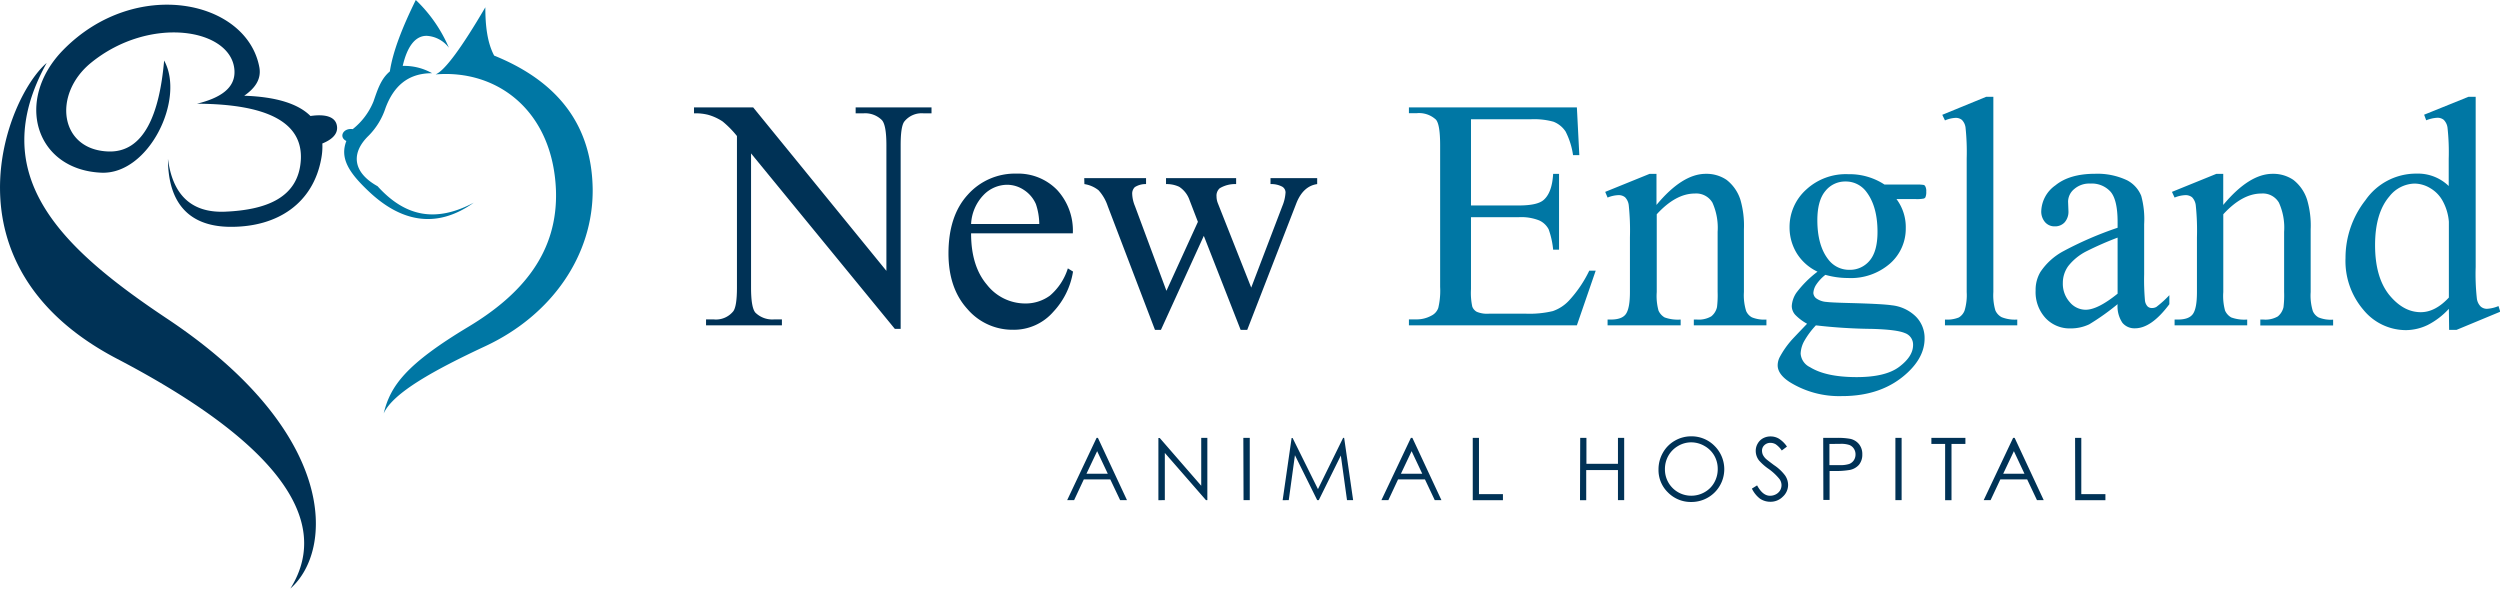 <svg xmlns="http://www.w3.org/2000/svg" id="Layer_3" data-name="Layer 3" viewBox="0 0 482.09 113.5"><defs><style>.cls-3{fill:#003256}.cls-4{fill:#0077a4}</style></defs><path fill="#003256" fill-rule="evenodd" d="M31.65 11.67c-.9 10.38-3.92 17.77-10.75 17.54-9.42-.32-10.79-11-3.39-17.07 11.38-9.3 27.19-6.63 27.7 1.41C45.43 17 42.47 18.89 38 20c13.35.06 20.53 3.5 20 11-.51 7.06-6.52 9.48-14.61 9.82-6.64.27-10.13-3.42-11-10.18 0 7.45 3.14 13 11.92 13.1 9.34.09 16.12-4.65 17.65-13.21a12.46 12.46 0 00.2-2.86C63.81 27 65.1 26 65 24.52c-.14-2.13-2.45-2.55-5.13-2.15-2.36-2.36-6.58-3.7-12.78-3.91 2-1.38 3.36-3.13 2.92-5.5C47.59 0 26.16-4.53 12.25 9.57 2.71 19.24 6.76 32.71 19.5 33.3c9.18.43 16.26-14.18 12.15-21.63zM9 12.14c-12 21.7 2.78 35.7 23.28 49.35 32.92 21.93 32.13 44.62 23.72 52 8.63-13.8-4.12-29-33.44-44.31C-11.74 51.25 1.23 18.77 9 12.14z"/><path fill="#0077a4" fill-rule="evenodd" d="M91.36 39.08c-7.25 3.86-13.17 2.78-18.55-3.17-4.83-2.69-5.18-6.42-1.69-9.78a13.56 13.56 0 003.21-5.27c1.53-4.14 4.26-6.76 9-6.74a10.93 10.93 0 00-5.67-1.41c.84-3.65 2.37-5.82 4.62-5.8a5.77 5.77 0 014.28 2.29A27.73 27.73 0 0080.18 0c-2.51 5.1-4.41 9.84-5 13.77-1.74 1.46-2.37 3.53-3.16 5.8a13.07 13.07 0 01-4 5.33c-1.86-.26-2.75 1.54-1.23 2.29-1.31 3.37.55 6.17 4.39 9.78 5.85 5.51 12.69 7.46 20.18 2.11zM84 14.35c1.83-.77 5.11-5.3 9.59-12.94 0 3.58.38 6.82 1.7 9.31 13.09 5.3 18.83 14.17 19 25.72.13 12.8-7.9 24.32-20.65 30.29-9.88 4.62-17.86 9-19.65 13 1.28-5.36 4.37-9.52 16.31-16.7 10.53-6.32 17.3-14.47 16.91-26.3C106.64 21.47 96 13.35 84 14.35z"/><path d="M133.83 20.71h11.41l25.69 31.52V28c0-2.59-.29-4.2-.87-4.84a4.57 4.57 0 00-3.62-1.3H165v-1.15h14.63v1.15h-1.49a4.27 4.27 0 00-3.78 1.61c-.46.66-.68 2.17-.68 4.53v35.42h-1.12l-27.73-33.84v25.88q0 3.87.84 4.83a4.64 4.64 0 003.63 1.3h1.48v1.15h-14.63v-1.15h1.46a4.28 4.28 0 003.81-1.59c.46-.66.69-2.17.69-4.52V26.23a18.7 18.7 0 00-2.78-2.82 9.9 9.9 0 00-2.77-1.27 9.74 9.74 0 00-2.73-.28zM187.26 45q0 6.33 3.07 9.92a9.37 9.37 0 007.29 3.6 7.93 7.93 0 004.85-1.52 11.32 11.32 0 003.45-5.25l1 .62a14.7 14.7 0 01-3.78 7.73 10.07 10.07 0 01-7.84 3.49 11.42 11.42 0 01-8.75-4q-3.64-4-3.65-10.7 0-7.29 3.74-11.36a12.16 12.16 0 019.36-4.05 10.49 10.49 0 017.85 3.15 11.53 11.53 0 013.03 8.37zm0-1.8h13.15a12.37 12.37 0 00-.65-3.84 6.18 6.18 0 00-2.31-2.73 5.87 5.87 0 00-3.21-1 6.39 6.39 0 00-4.6 2 8.66 8.66 0 00-2.38 5.61zM209.08 34.35H221v1.15a3.86 3.86 0 00-2.16.58 1.73 1.73 0 00-.51 1.34 6.69 6.69 0 00.53 2.32l6.07 16.34 6.07-13.3-1.61-4.18a5 5 0 00-2-2.58 5.66 5.66 0 00-2.54-.52v-1.15h13.52v1.15a5.75 5.75 0 00-3.16.8 1.89 1.89 0 00-.62 1.58 3.61 3.61 0 00.24 1.27l6.45 16.31 6-15.72a8 8 0 00.62-2.66 1.33 1.33 0 00-.6-1.06 4.48 4.48 0 00-2.3-.52v-1.15h9v1.15c-1.8.26-3.13 1.48-4 3.65l-9.49 24.46h-1.27l-7.1-18.13-8.27 18.13h-1.15l-9.11-23.87a8.54 8.54 0 00-1.77-3.05 5.79 5.79 0 00-2.73-1.19z" class="cls-3"/><path d="M283.66 23v16.62h9.24c2.39 0 4-.36 4.8-1.09q1.6-1.43 1.8-5h1.14v14.61h-1.14a15.85 15.85 0 00-.87-3.93 3.82 3.82 0 00-1.83-1.71 9.39 9.39 0 00-3.9-.62h-9.24v13.86a12.61 12.61 0 00.25 3.39 1.92 1.92 0 00.87 1 5.18 5.18 0 002.35.36h7.13a19.34 19.34 0 005.18-.5 7.71 7.71 0 003.09-2 23.39 23.39 0 003.94-5.8h1.24l-3.63 10.54h-32.39v-1.14h1.49a5.85 5.85 0 002.82-.71 2.63 2.63 0 001.35-1.49 14.42 14.42 0 00.36-4.06V28c0-2.67-.27-4.31-.81-4.93a4.78 4.78 0 00-3.72-1.24h-1.49v-1.12h32.39l.47 9.21h-1.21a14.42 14.42 0 00-1.44-4.56 4.93 4.93 0 00-2.34-1.89 14 14 0 00-4.37-.47zM319.43 39.52c3.32-4 6.5-6 9.51-6a6.88 6.88 0 014 1.16 7.88 7.88 0 012.67 3.83 17.87 17.87 0 01.68 5.71v12.1a10.23 10.23 0 00.43 3.66 2.58 2.58 0 001.1 1.21 6.26 6.26 0 002.81.43v1.12h-14v-1.12h.59A4.75 4.75 0 00330 61a3.17 3.17 0 001.1-1.78 18.74 18.74 0 00.12-2.92V44.7a11.8 11.8 0 00-1-5.62 3.62 3.62 0 00-3.4-1.76c-2.46 0-4.91 1.35-7.34 4v15a10.66 10.66 0 00.34 3.57 2.85 2.85 0 001.18 1.32 7.46 7.46 0 003.09.41v1.12H310v-1.12h.62c1.45 0 2.43-.36 2.93-1.1s.76-2.13.76-4.2V45.79a46.86 46.86 0 00-.23-6.23 2.63 2.63 0 00-.71-1.52 1.94 1.94 0 00-1.29-.41 6 6 0 00-2.08.47l-.46-1.1 8.55-3.47h1.34zM350.48 52.39a9.43 9.43 0 01-4-3.55 9.56 9.56 0 01-1.39-5 9.67 9.67 0 013.18-7.25 11.27 11.27 0 018.13-3 12.33 12.33 0 017 2h6a8.35 8.35 0 011.55.07.49.49 0 01.31.27 1.8 1.8 0 01.19 1 2.57 2.57 0 01-.16 1.11.59.59 0 01-.32.25 6.86 6.86 0 01-1.57.1h-3.69A9 9 0 01367.5 44a8.93 8.93 0 01-3 6.79 11.49 11.49 0 01-8.15 2.82A16 16 0 01352 53a8 8 0 00-1.84 2 3.3 3.3 0 00-.48 1.5 1.43 1.43 0 00.51 1 3.8 3.8 0 002 .72c.58.08 2 .15 4.34.21 4.25.11 7 .25 8.27.44a7.81 7.81 0 014.61 2.14 5.85 5.85 0 011.72 4.27q0 3.51-3.29 6.58-4.83 4.52-12.61 4.52a18.07 18.07 0 01-10.11-2.7c-1.55-1-2.32-2.1-2.32-3.22a3.51 3.51 0 01.34-1.49 17.05 17.05 0 012.17-3.19c.14-.19 1.2-1.3 3.16-3.35a9.48 9.48 0 01-2.28-1.72 2.55 2.55 0 01-.67-1.72 5.11 5.11 0 01.89-2.54 20.65 20.65 0 014.07-4.06zm-.31 10.35a15.64 15.64 0 00-2.2 2.94 5.39 5.39 0 00-.74 2.52 3.14 3.14 0 001.8 2.6c2.06 1.28 5.05 1.92 9 1.92 3.72 0 6.47-.66 8.23-2s2.65-2.71 2.65-4.2a2.34 2.34 0 00-1.58-2.29c-1.07-.46-3.2-.72-6.38-.81a101.55 101.55 0 01-10.78-.68zM355.88 35a4.86 4.86 0 00-3.88 1.83q-1.54 1.83-1.55 5.61c0 3.26.71 5.8 2.11 7.59a5 5 0 004.09 2 4.9 4.9 0 003.88-1.77c1-1.18 1.52-3 1.52-5.55 0-3.28-.72-5.85-2.14-7.71a4.91 4.91 0 00-4.03-2zM384.39 18.67v37.65a10.28 10.28 0 00.39 3.54 2.72 2.72 0 001.22 1.31 6.87 6.87 0 003 .45v1.12h-13.94v-1.12a6 6 0 002.67-.4 2.66 2.66 0 001.11-1.33 10.32 10.32 0 00.41-3.57V30.54a45.45 45.45 0 00-.22-5.91 2.56 2.56 0 00-.7-1.5 1.83 1.83 0 00-1.22-.4 5.79 5.79 0 00-2.05.49l-.52-1.08 8.46-3.47zM408.35 58.65a45.64 45.64 0 01-5.49 3.9 8.3 8.3 0 01-3.56.78 6.37 6.37 0 01-4.85-2 7.38 7.38 0 01-1.91-5.3 6.73 6.73 0 01.93-3.59 12.29 12.29 0 014.42-4 68 68 0 0110.46-4.52v-1.11q0-4.25-1.35-5.83a4.87 4.87 0 00-3.92-1.58 4.39 4.39 0 00-3.1 1.06 3.19 3.19 0 00-1.18 2.41l.07 1.8a3.1 3.1 0 01-.73 2.2 2.49 2.49 0 01-1.91.78 2.39 2.39 0 01-1.87-.81 3.14 3.14 0 01-.73-2.2 6.34 6.34 0 012.73-4.9c1.81-1.48 4.37-2.23 7.65-2.23a13.37 13.37 0 016.2 1.27 5.87 5.87 0 012.7 3 17 17 0 01.56 5.45v9.64a45.7 45.7 0 00.15 5 2 2 0 00.51 1.22 1.2 1.2 0 00.82.31 1.75 1.75 0 00.87-.21 20 20 0 002.51-2.27v1.74q-3.46 4.65-6.63 4.65a3 3 0 01-2.42-1.06 5.67 5.67 0 01-.93-3.6zm0-2V45.82a63.24 63.24 0 00-6 2.63 10.5 10.5 0 00-3.51 2.85 5.53 5.53 0 00-1.05 3.26 5.3 5.3 0 001.33 3.7 4 4 0 003.07 1.47q2.32 0 6.16-3.1zM428.72 39.52q5-6 9.51-6a6.88 6.88 0 014 1.16 7.87 7.87 0 012.66 3.83 17.53 17.53 0 01.69 5.71v12.1A10.23 10.23 0 00446 60a2.53 2.53 0 001.1 1.21 6.26 6.26 0 002.81.43v1.12h-14.04v-1.14h.59a4.77 4.77 0 002.78-.6 3.23 3.23 0 001.1-1.78 18.74 18.74 0 00.12-2.92V44.7a11.66 11.66 0 00-1-5.62 3.59 3.59 0 00-3.39-1.76c-2.46 0-4.91 1.35-7.34 4v15a10.66 10.66 0 00.34 3.57 2.85 2.85 0 001.19 1.32 7.4 7.4 0 003.08.41v1.12h-14v-1.12h.62c1.45 0 2.42-.36 2.93-1.1s.76-2.13.76-4.2V45.79a46.86 46.86 0 00-.23-6.23 2.69 2.69 0 00-.71-1.52 2 2 0 00-1.29-.41 6 6 0 00-2.08.47l-.51-1.1 8.55-3.47h1.34zM472.23 59.55a14.4 14.4 0 01-4.06 3.11 9.82 9.82 0 01-4.28 1 10.6 10.6 0 01-8.12-3.89 14.49 14.49 0 01-3.47-10 18 18 0 013.85-11.17 11.86 11.86 0 019.85-5.12 8.52 8.52 0 016.2 2.39v-5.24a43.85 43.85 0 00-.23-6 2.63 2.63 0 00-.73-1.52 1.88 1.88 0 00-1.24-.4 6.51 6.51 0 00-2.14.49l-.4-1.08 8.54-3.45h1.4v32.82a43.16 43.16 0 00.23 6.09 2.64 2.64 0 00.74 1.53 1.8 1.8 0 001.2.44 6.83 6.83 0 002.23-.53l.34 1.09-8.43 3.5h-1.43zm0-2.17V42.75a9.91 9.91 0 00-1.11-3.84 6.4 6.4 0 00-2.47-2.62 6 6 0 00-3-.89 6.36 6.36 0 00-4.87 2.45Q458 41.08 458 47.27t2.73 9.6c1.82 2.22 3.84 3.33 6.08 3.33q2.79 0 5.42-2.82z" class="cls-4"/><path d="M211.72 84.44l5.6 12H216l-1.9-4H209l-1.87 4h-1.34l5.67-12zm-.15 2.56l-2.06 4.35h4.11zM223.38 96.46v-12h.26l8 9.21v-9.23h1.18v12h-.27l-7.93-9.1v9.1zM239.76 84.44H241v12h-1.2zM247.34 96.46l1.73-12h.19l4.89 9.86 4.85-9.88h.2l1.73 12h-1.18l-1.19-8.6-4.25 8.6H254l-4.29-8.66-1.19 8.66zM272.36 84.44l5.6 12h-1.29l-1.89-4h-5.18l-1.87 4h-1.34l5.68-12zm-.15 2.56l-2.06 4.35h4.11zM284 84.44h1.2v10.85h4.62v1.17H284zM304.72 84.44h1.2v5H312v-5h1.2v12H312v-5.79h-6.12v5.81h-1.2zM326.07 84.14a6.22 6.22 0 014.57 1.86 6.32 6.32 0 01-4.47 10.8 6.18 6.18 0 01-4.52-1.83 6 6 0 01-1.83-4.43 6.45 6.45 0 01.83-3.21 6.08 6.08 0 012.29-2.33 6.21 6.21 0 013.13-.86zm.05 1.16a5 5 0 00-2.53.7 5.06 5.06 0 00-1.86 1.87 5.2 5.2 0 00-.67 2.63 5.05 5.05 0 005.06 5.09 5.14 5.14 0 002.59-.68 4.82 4.82 0 001.86-1.86 5.23 5.23 0 00.67-2.61 5.12 5.12 0 00-.67-2.59 5 5 0 00-1.88-1.85 5.12 5.12 0 00-2.57-.7zM337.83 94.22l1-.62c.72 1.33 1.55 2 2.49 2a2.38 2.38 0 001.14-.28 2.05 2.05 0 00.81-.76 2 2 0 00.27-1 2 2 0 00-.4-1.19 10.43 10.43 0 00-2.06-1.93 10 10 0 01-1.87-1.64 3 3 0 01-.64-1.84 2.74 2.74 0 01.38-1.43 2.62 2.62 0 011-1 3 3 0 011.49-.37 3.14 3.14 0 011.58.42 5.34 5.34 0 011.57 1.54l-1 .75a4.66 4.66 0 00-1.16-1.19 2 2 0 00-1-.28 1.64 1.64 0 00-1.19.44 1.42 1.42 0 00-.46 1.09 2 2 0 00.16.76 2.91 2.91 0 00.6.8c.16.15.68.55 1.55 1.2a8.46 8.46 0 012.14 2 3.27 3.27 0 01.58 1.8 3.06 3.06 0 01-1 2.27 3.31 3.31 0 01-2.41 1 3.57 3.57 0 01-2-.59 5.39 5.39 0 01-1.57-1.95zM351.58 84.44H354a13.74 13.74 0 012.78.18 3 3 0 011.68 1 3 3 0 01.66 2 3.06 3.06 0 01-.64 2 3.15 3.15 0 01-1.76 1 15.41 15.41 0 01-3.05.2h-.86v5.59h-1.2zm1.2 1.17v4.08h2a5.32 5.32 0 001.81-.22 1.89 1.89 0 00.9-.72 2 2 0 00.32-1.13 1.94 1.94 0 00-.32-1.1 1.85 1.85 0 00-.86-.71 5 5 0 00-1.76-.22zM365.5 84.44h1.2v12h-1.2zM372.44 85.61v-1.17H379v1.17h-2.68v10.85h-1.23V85.61zM388.5 84.44l5.6 12h-1.3l-1.89-4h-5.17l-1.88 4h-1.33l5.67-12zm-.15 2.56l-2.06 4.35h4.1zM400.15 84.44h1.2v10.85H406v1.17h-5.82z" class="cls-3"/></svg>